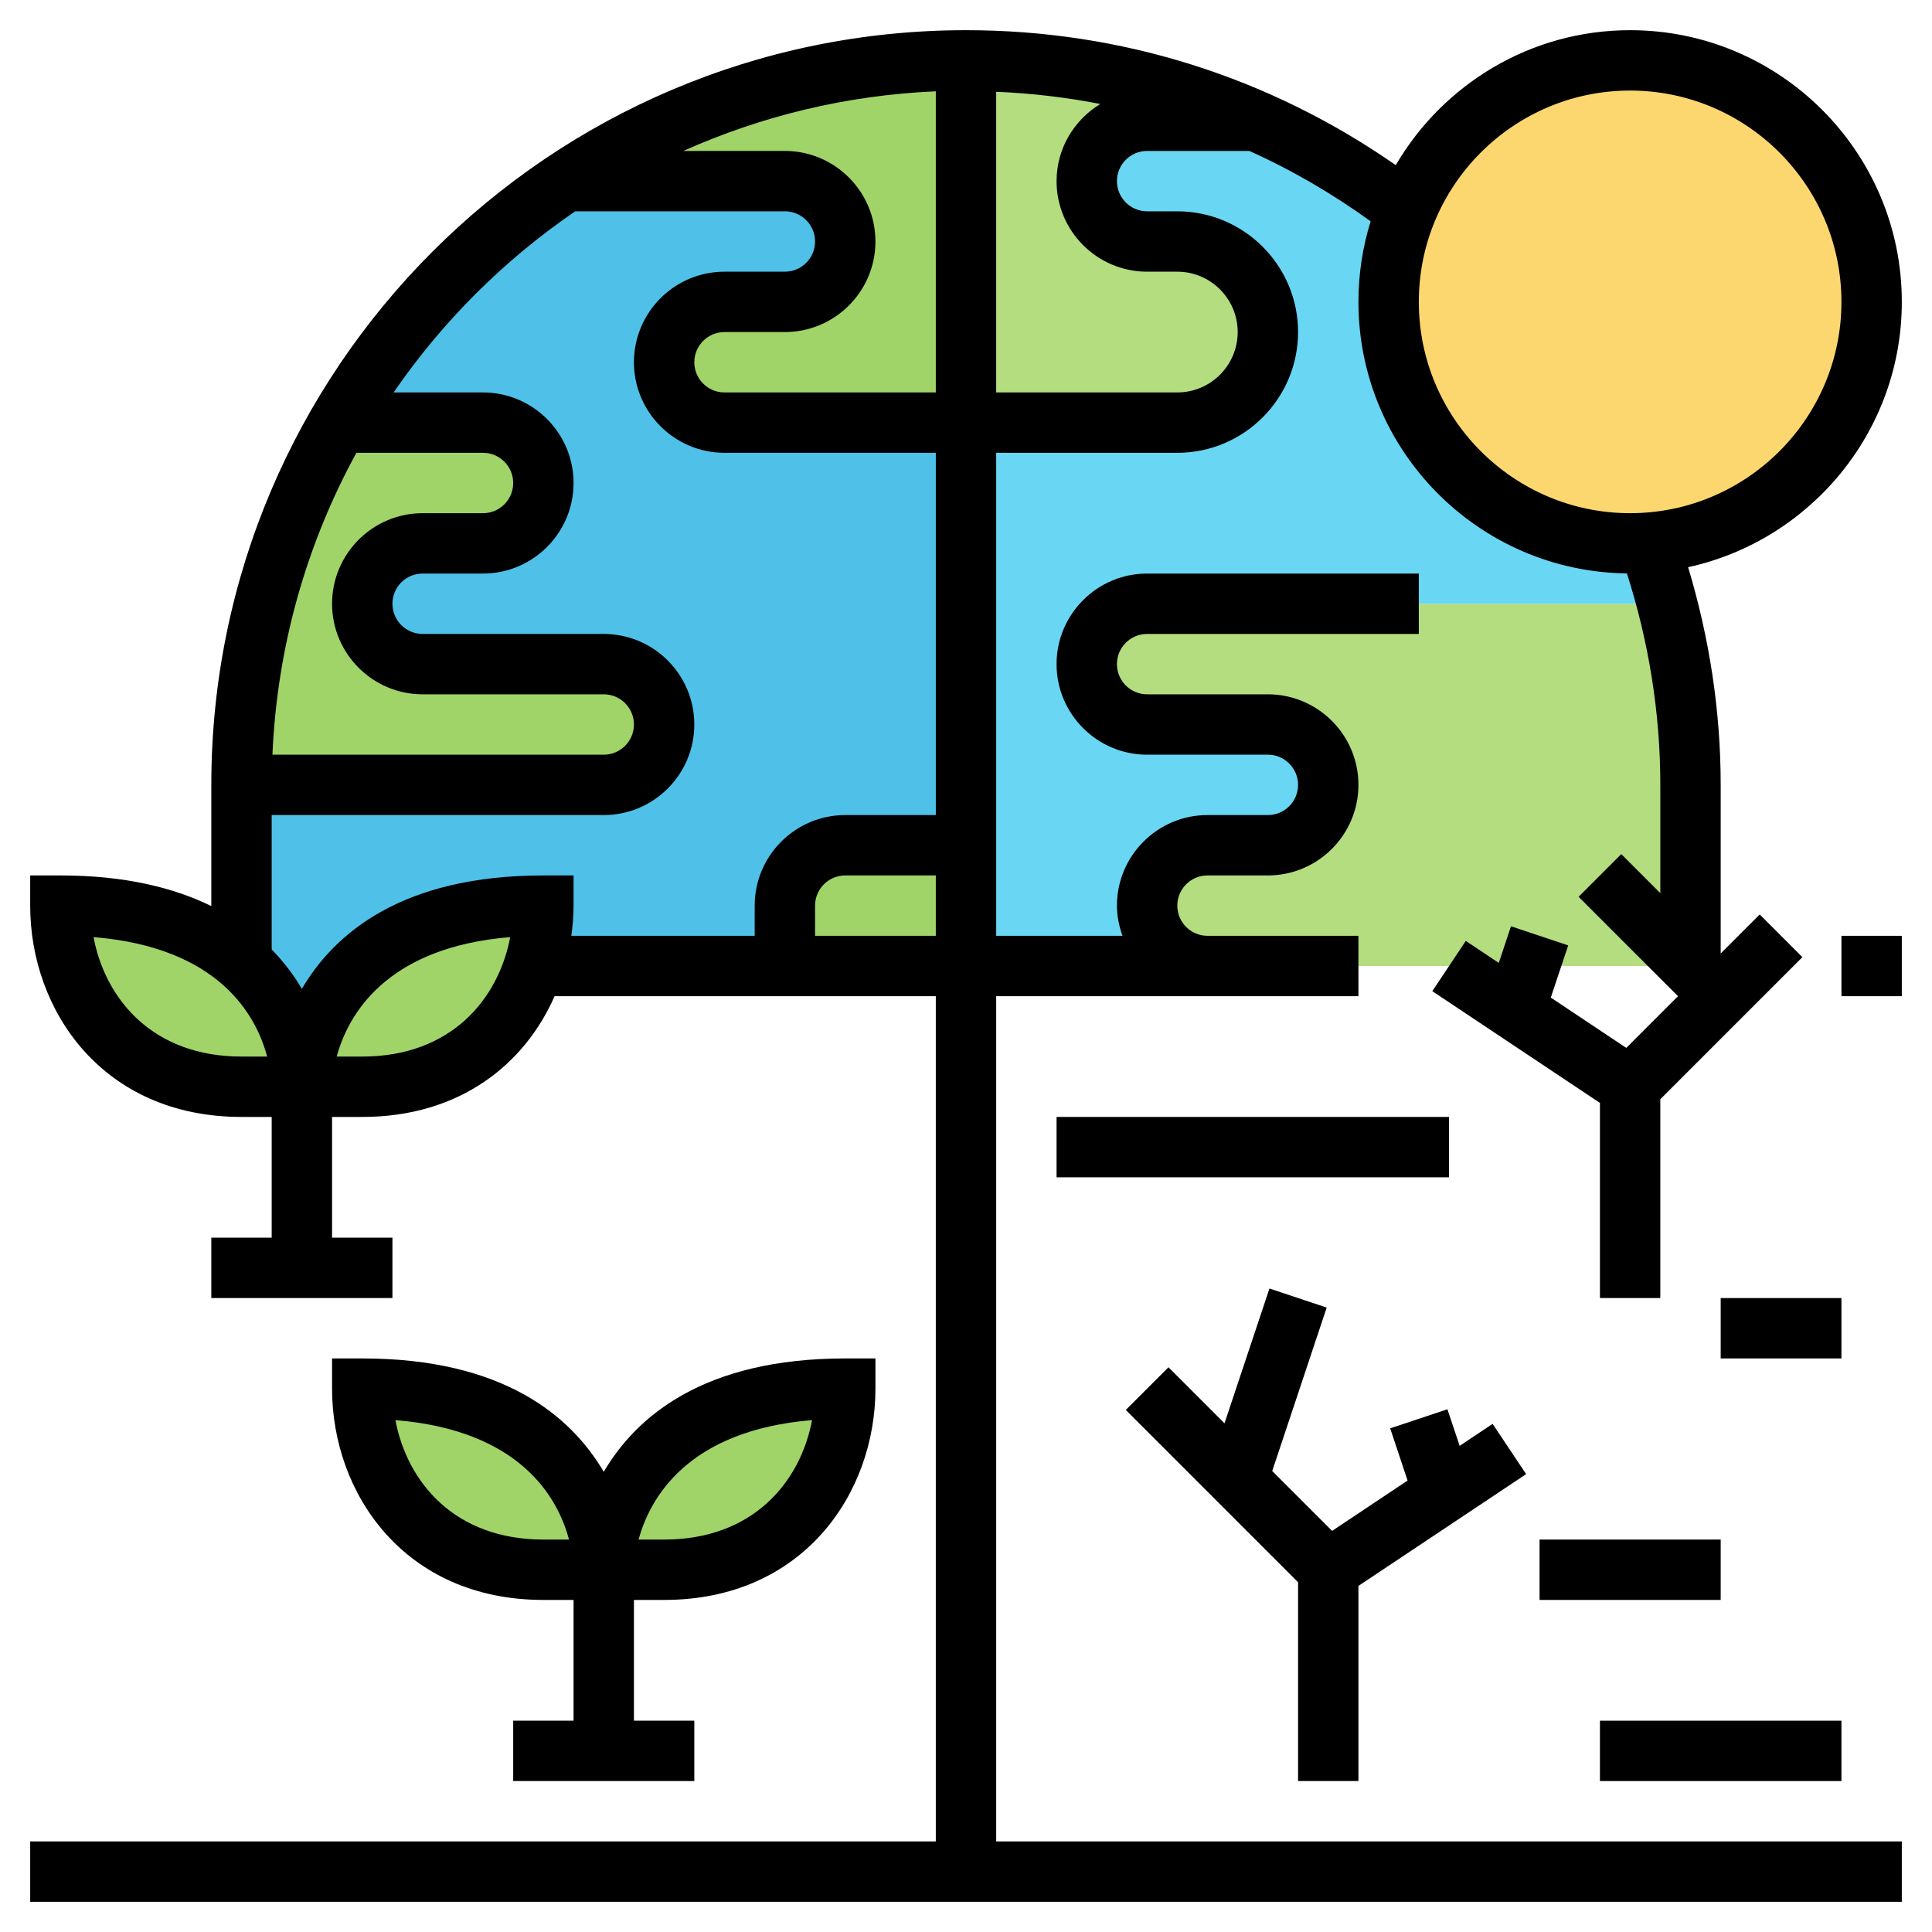 <svg id="_x33_0" enable-background="new 0 0 64 64" height="512" viewBox="0 0 64 64" width="512" xmlns="http://www.w3.org/2000/svg"><g><g><g><path d="m54 2c4.42 0 8 3.58 8 8 0 4.21-3.24 7.65-7.37 7.97-.21.02-.42.03-.63.03-4.42 0-8-3.58-8-8 0-1.08.21-2.11.6-3.05 1.2-2.9 4.06-4.95 7.4-4.95z" fill="#fcd770"/></g><g><path d="m56 32h-5.33-2.67-8c-.55 0-1.05-.22-1.41-.59-.37-.36-.59-.86-.59-1.41 0-1.1.9-2 2-2h2c.55 0 1.05-.22 1.41-.59.37-.36.59-.86.59-1.41 0-1.1-.9-2-2-2h-4c-.55 0-1.05-.22-1.41-.59-.37-.36-.59-.86-.59-1.41 0-1.1.9-2 2-2h17.25c.49 1.92.75 3.93.75 6z" fill="#b4dd7f"/></g><g><path d="m55.25 20h-17.25c-1.1 0-2 .9-2 2 0 .55.22 1.05.59 1.41.36.37.86.59 1.41.59h4c1.1 0 2 .9 2 2 0 .55-.22 1.05-.59 1.41-.36.37-.86.59-1.41.59h-2c-1.1 0-2 .9-2 2 0 .55.22 1.05.59 1.41.36.37.86.59 1.41.59h-8v-4-14h7c1.66 0 3-1.34 3-3 0-.83-.34-1.58-.88-2.12s-1.29-.88-2.12-.88h-1c-1.1 0-2-.9-2-2 0-.55.22-1.05.59-1.41.36-.37.86-.59 1.41-.59h3.6.01c1.79.78 3.46 1.78 4.99 2.95-.39.94-.6 1.97-.6 3.05 0 4.42 3.58 8 8 8 .21 0 .42-.01.63-.03v.01c.23.66.44 1.33.62 2.02z" fill="#69d6f4"/></g><g><path d="m41.6 4h-3.6c-.55 0-1.05.22-1.41.59-.37.36-.59.86-.59 1.41 0 1.1.9 2 2 2h1c.83 0 1.58.34 2.12.88s.88 1.29.88 2.12c0 1.66-1.34 3-3 3h-7v-12c2.74 0 5.38.46 7.84 1.31.6.21 1.19.44 1.76.69z" fill="#b4dd7f"/></g><g><path d="m32 28v4h-6v-2c0-1.1.9-2 2-2z" fill="#a0d468"/></g><g><path d="m32 14v14h-4c-1.1 0-2 .9-2 2v2h-8.32c.22-.64.32-1.32.32-2-8 0-8 6-8 6s0-2.38-2-4.14v-5.86h12c.55 0 1.05-.22 1.41-.59.37-.36.59-.86.59-1.41 0-1.1-.9-2-2-2h-6c-.55 0-1.05-.22-1.41-.59-.37-.36-.59-.86-.59-1.41 0-1.1.9-2 2-2h2c.55 0 1.05-.22 1.41-.59.37-.36.59-.86.59-1.41 0-1.1-.9-2-2-2h-4.77c1.85-3.22 4.43-5.96 7.52-8h7.25c1.1 0 2 .9 2 2 0 .55-.22 1.05-.59 1.41-.36.37-.86.59-1.41.59h-2c-1.1 0-2 .9-2 2 0 .55.22 1.05.59 1.41.36.37.86.59 1.41.59z" fill="#4fc1e9"/></g><g><path d="m32 2v12h-8c-.55 0-1.05-.22-1.41-.59-.37-.36-.59-.86-.59-1.41 0-1.1.9-2 2-2h2c.55 0 1.05-.22 1.41-.59.37-.36.59-.86.59-1.41 0-1.1-.9-2-2-2h-7.25c3.8-2.53 8.36-4 13.25-4z" fill="#a0d468"/></g><g><path d="m28 46c0 3-2 6-6 6h-2s0-6 8-6z" fill="#a0d468"/></g><g><path d="m20 22c1.1 0 2 .9 2 2 0 .55-.22 1.05-.59 1.41-.36.37-.86.59-1.41.59h-12c0-4.37 1.17-8.47 3.23-12h4.77c1.1 0 2 .9 2 2 0 .55-.22 1.05-.59 1.41-.36.37-.86.59-1.41.59h-2c-1.1 0-2 .9-2 2 0 .55.22 1.05.59 1.41.36.37.86.59 1.41.59z" fill="#a0d468"/></g><g><path d="m20 52h-2c-4 0-6-3-6-6 8 0 8 6 8 6z" fill="#a0d468"/></g><g><path d="m17.68 32c-.69 2.2-2.59 4-5.68 4h-2s0-6 8-6c0 .68-.1 1.36-.32 2z" fill="#a0d468"/></g><g><path d="m10 36h-2c-4 0-6-3-6-6 2.96 0 4.82.82 6 1.86 2 1.76 2 4.14 2 4.14z" fill="#a0d468"/></g></g><g><path d="m22 53c4.596 0 7-3.521 7-7v-1h-1c-4.69 0-6.924 1.924-8 3.756-1.076-1.832-3.31-3.756-8-3.756h-1v1c0 3.479 2.404 7 7 7h1v4h-2v2h6v-2h-2v-4zm-4-2c-2.941 0-4.511-1.899-4.902-3.957 4.158.338 5.388 2.59 5.751 3.957zm8.901-3.957c-.39 2.058-1.961 3.957-4.901 3.957h-.846c.367-1.35 1.6-3.616 5.747-3.957z"/><path d="m45 59v-6.465l5.555-3.703-1.11-1.664-1.092.728-.405-1.212-1.896.632.576 1.73-2.501 1.667-1.983-1.983 1.804-5.414-1.896-.632-1.489 4.465-1.856-1.856-1.414 1.414 5.707 5.707v6.586z"/><path d="m33 33h12v-2h-5c-.552 0-1-.448-1-1s.448-1 1-1h2c1.654 0 3-1.346 3-3s-1.346-3-3-3h-4c-.552 0-1-.448-1-1s.448-1 1-1h9v-2h-9c-1.654 0-3 1.346-3 3s1.346 3 3 3h4c.552 0 1 .448 1 1s-.448 1-1 1h-2c-1.654 0-3 1.346-3 3 0 .352.072.686.184 1h-4.184v-16h6c2.206 0 4-1.794 4-4s-1.794-4-4-4h-1c-.552 0-1-.448-1-1s.448-1 1-1h3.386c1.405.63 2.746 1.413 4.018 2.33-.262.844-.404 1.741-.404 2.67 0 4.927 3.98 8.937 8.894 8.995.721 2.259 1.106 4.608 1.106 7.005v3.586l-1.293-1.293-1.414 1.414 3.293 3.293-1.713 1.713-2.501-1.667.577-1.729-1.896-.633-.404 1.213-1.093-.728-1.109 1.664 5.553 3.702v6.465h2v-6.586l4.707-4.707-1.414-1.414-1.293 1.293v-5.586c0-2.462-.377-4.879-1.079-7.211 4.042-.883 7.079-4.486 7.079-8.789 0-4.963-4.037-9-9-9-3.31 0-6.201 1.801-7.764 4.47-4.191-2.917-9.082-4.47-14.236-4.47-13.785 0-25 11.215-25 25v4.015c-1.243-.609-2.862-1.015-5-1.015h-1v1c0 3.479 2.404 7 7 7h1v4h-2v2h6v-2h-2v-4h1c3.238 0 5.383-1.75 6.371-4h12.629v28h-30v2h62v-2h-30zm21-30c3.859 0 7 3.141 7 7s-3.141 7-7 7-7-3.141-7-7 3.141-7 7-7zm-16 6h1c1.103 0 2 .897 2 2s-.897 2-2 2h-6v-9.96c1.169.049 2.32.184 3.45.404-.865.527-1.45 1.471-1.45 2.556 0 1.654 1.346 3 3 3zm-12-4h-3.363c2.574-1.152 5.395-1.847 8.363-1.975v9.975h-7c-.552 0-1-.448-1-1s.448-1 1-1h2c1.654 0 3-1.346 3-3s-1.346-3-3-3zm-12 18h6c.552 0 1 .448 1 1s-.448 1-1 1h-10.975c.155-3.609 1.143-7.006 2.781-10h4.194c.552 0 1 .448 1 1s-.448 1-1 1h-2c-1.654 0-3 1.346-3 3s1.346 3 3 3zm-6 12c-2.941 0-4.511-1.899-4.902-3.957 4.158.338 5.388 2.59 5.751 3.957zm4 0h-.846c.366-1.35 1.6-3.616 5.747-3.957-.39 2.058-1.961 3.957-4.901 3.957zm6-6c-4.69 0-6.924 1.924-8 3.756-.259-.44-.588-.882-1-1.305v-4.451h11c1.654 0 3-1.346 3-3s-1.346-3-3-3h-6c-.552 0-1-.448-1-1s.448-1 1-1h2c1.654 0 3-1.346 3-3s-1.346-3-3-3h-2.961c1.617-2.352 3.659-4.389 6.016-6h6.945c.552 0 1 .448 1 1s-.448 1-1 1h-2c-1.654 0-3 1.346-3 3s1.346 3 3 3h7v12h-3c-1.654 0-3 1.346-3 3v1h-6.073c.044-.332.073-.666.073-1v-1zm9 2v-1c0-.552.448-1 1-1h3v2z"/><path d="m61 31h2v2h-2z"/><path d="m35 37h13v2h-13z"/><path d="m57 43h4v2h-4z"/><path d="m53 57h8v2h-8z"/><path d="m51 51h6v2h-6z"/></g></g></svg>